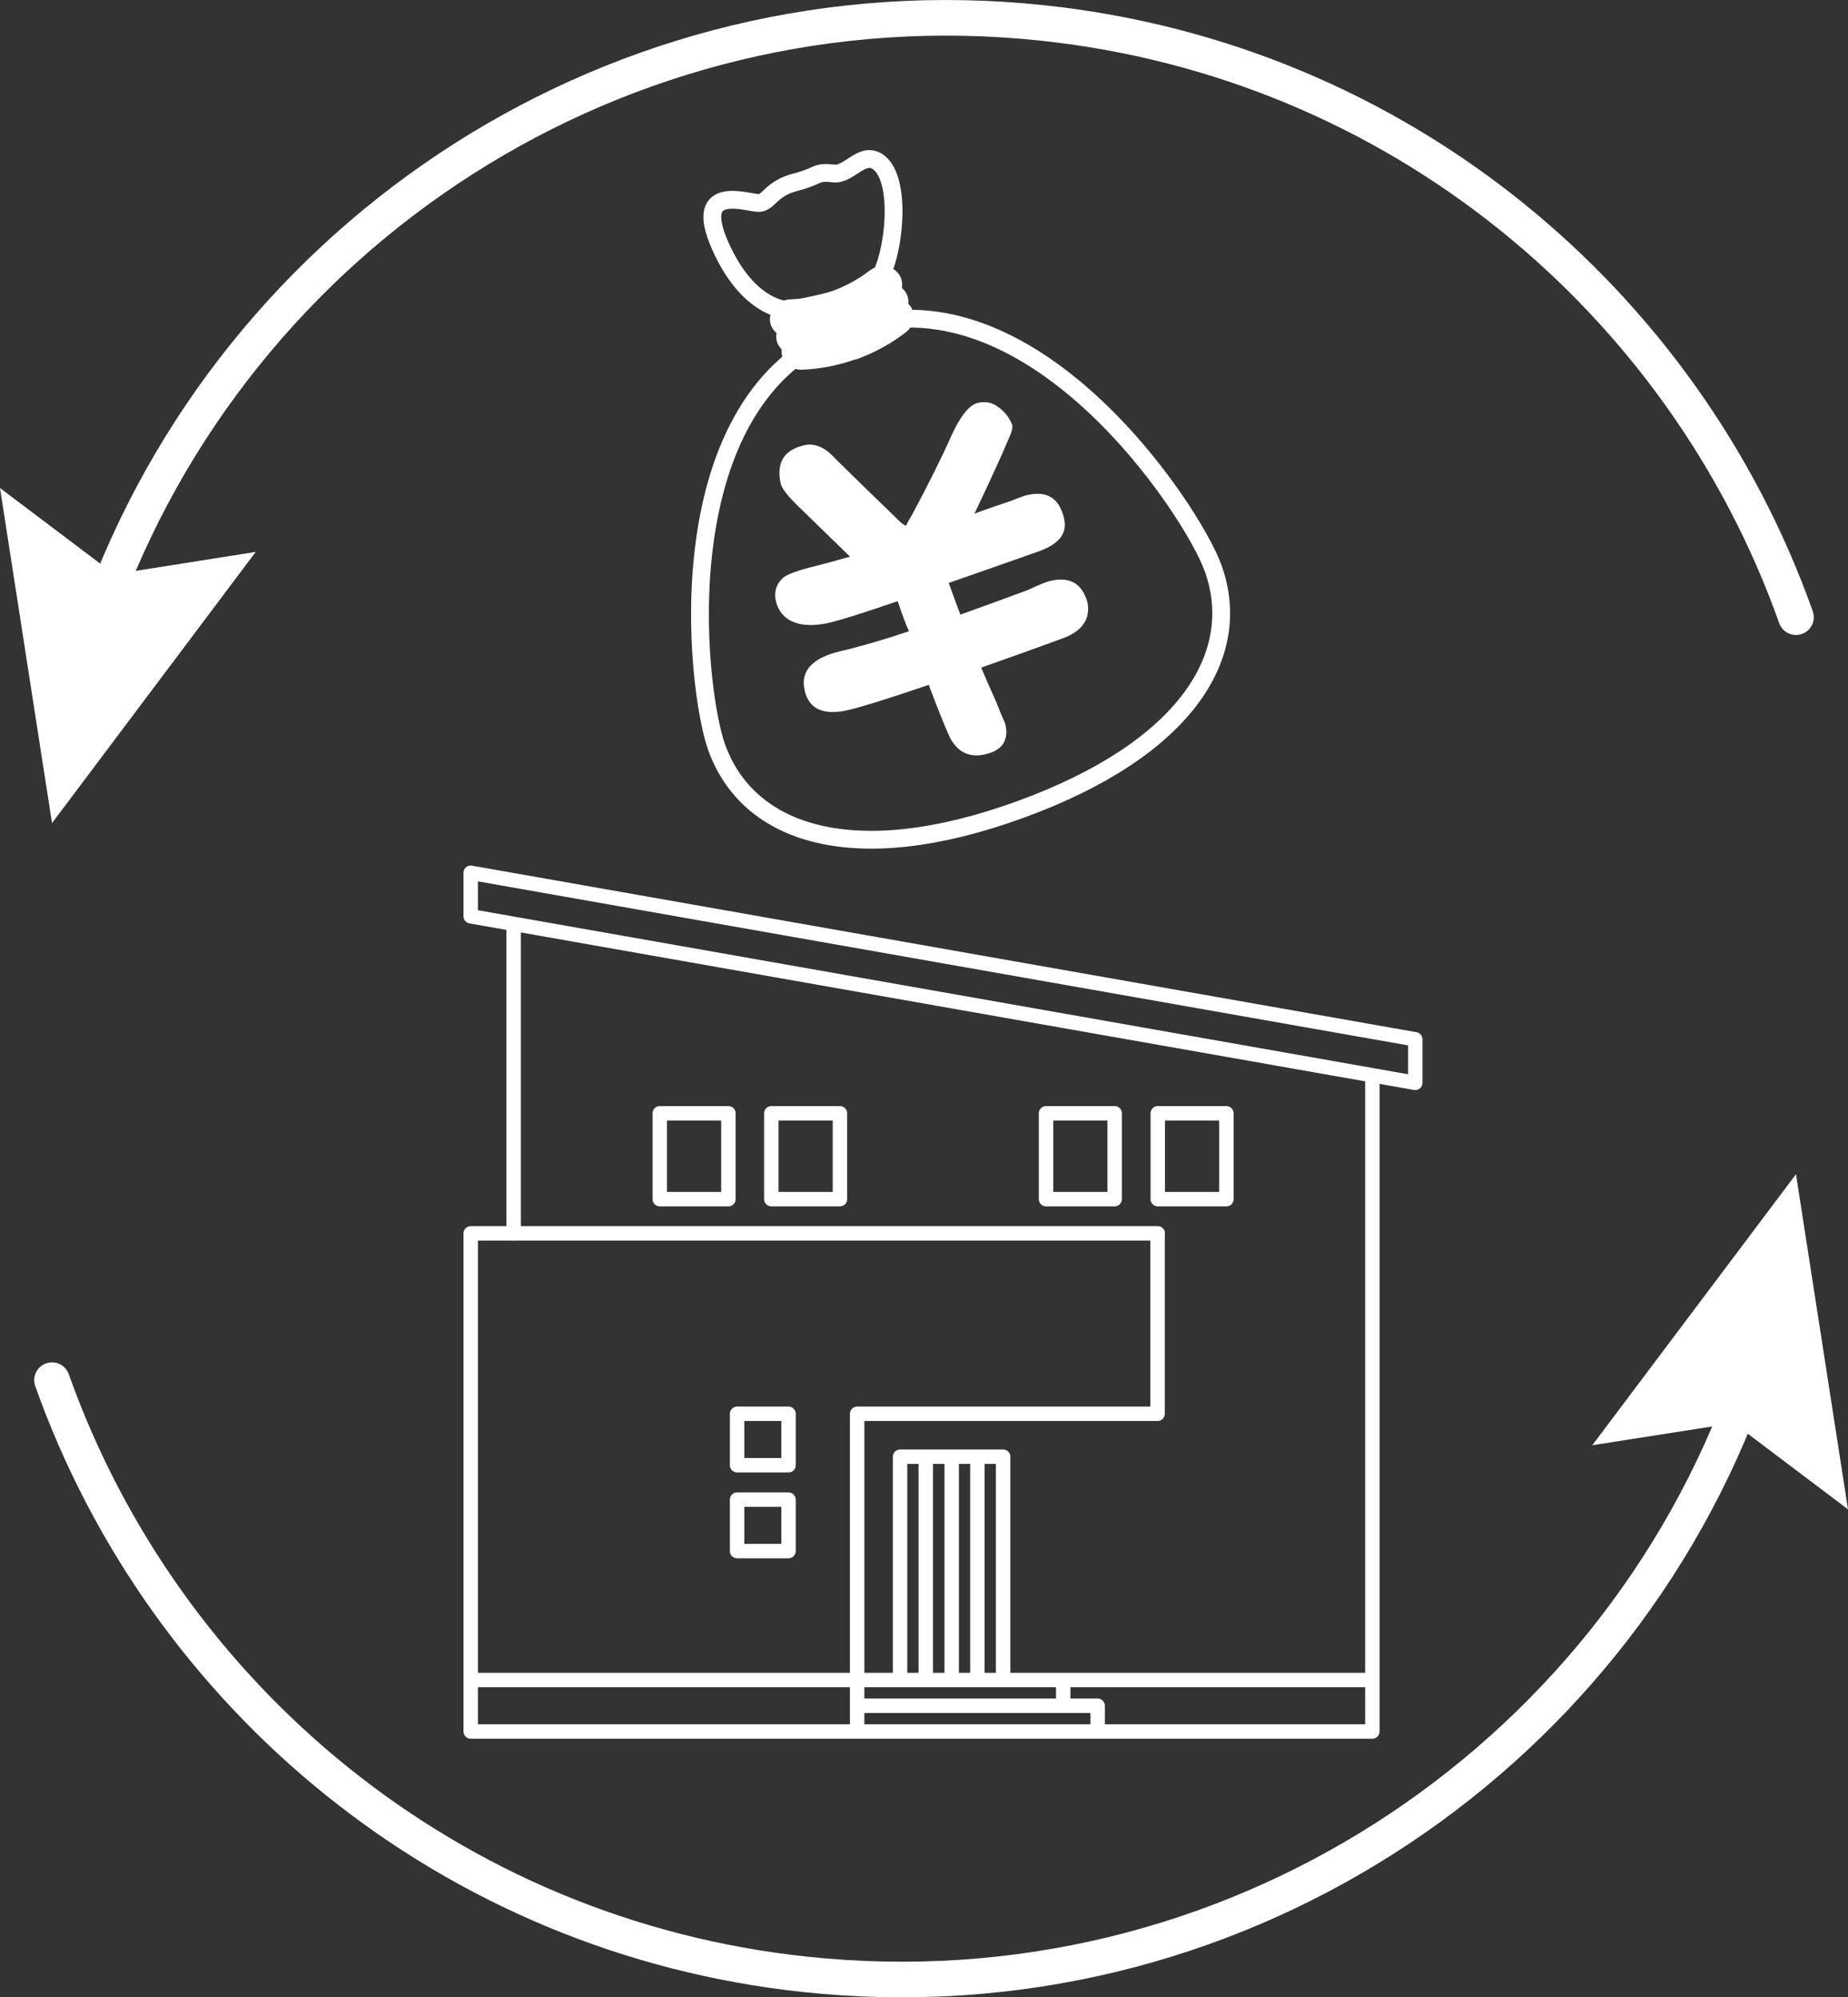 <?xml version="1.0" encoding="UTF-8"?>
<svg id="Layer_2" data-name="Layer 2" xmlns="http://www.w3.org/2000/svg" viewBox="0 0 93.44 100.97">
  <rect x="0" y="0" width="93.44" height="100.97" fill="#333333" stroke="none"/>
  <defs>
    <style>
      .cls-1, .cls-2, .cls-3, .cls-4 {
        stroke: #fff;
        stroke-linecap: round;
        stroke-linejoin: round;
      }

      .cls-1, .cls-3 {
        stroke-width: .9px;
      }

      .cls-1, .cls-5 {
        fill: #fff;
      }

      .cls-2 {
        stroke-width: .73px;
      }

      .cls-2, .cls-3, .cls-4 {
        fill: none;
      }

      .cls-4 {
        stroke-width: 1.8px;
      }

      .cls-5 {
        stroke-width: 0px;
      }
    </style>
  </defs>
  <g id="_レイヤー" data-name="レイヤー">
    <g>
      <path class="cls-2" d="M69.39,84.93h-15.63M46.81,73.64v11.29M48.12,73.64v11.29M49.42,84.93v-11.29M50.72,84.93v-11.29h-5.21v11.29M55.5,87.53v-1.3h-12.16M53.76,86.23v-1.3h-10.42M43.34,87.53h26.05v-33.17M25.97,46.71v15.65M58.54,62.35H23.8v25.18h19.54v-16.06h15.19v-9.12h0ZM43.34,84.93h-19.54M71.56,52.54l-47.76-8.42v2.2l47.76,8.42v-2.2h0ZM52.89,56.28h3.47v4.34h-3.47v-4.34h0ZM58.54,56.28h3.47v4.34h-3.47v-4.34h0ZM33.36,56.28h3.47v4.34h-3.47v-4.34h0ZM39,56.28h3.47v4.34h-3.47v-4.34h0ZM39.87,75.81h-2.6v2.6h2.6v-2.6h0ZM39.87,71.47h-2.6v2.6h2.6v-2.6h0Z"/>
      <g>
        <path class="cls-4" d="M5.01,31.13C11.9,11.76,31.36-1.11,52.71,1.16c17.99,1.91,32.42,14.06,38.1,30.04"/>
        <polygon class="cls-5" points="12.93 27.9 5.78 29.03 0 24.67 2.63 41.61 12.93 27.9"/>
      </g>
      <g>
        <path class="cls-4" d="M88.43,69.84c-6.89,19.37-26.35,32.24-47.7,29.97-17.99-1.91-32.42-14.06-38.1-30.04"/>
        <polygon class="cls-5" points="80.51 73.06 87.66 71.94 93.44 76.3 90.81 59.36 80.51 73.06"/>
      </g>
      <g>
        <g>
          <path class="cls-3" d="M39.82,15.67s-1.97,0-3.41-3.26c-1.44-3.26,1.49-2.1,1.99-2.15.5-.05.6-.74,1.83-1.05,1.23-.32.97-.55,1.93-.44.78.09,1.45-1.18,2.27-.56,1.17.88.82,4.59,0,5.93-.53.86-4.61,1.54-4.61,1.54Z"/>
          <path class="cls-3" d="M42.78,16.67c-9.27,3.36-7.61,18.17-6.54,21.12,1.61,4.44,6.99,6.17,15.33,3.14,8.35-3.03,11.37-7.8,9.76-12.23-1.07-2.95-9.28-15.38-18.55-12.02Z"/>
          <path class="cls-1" d="M43.16,17.72c-.88.32-1.77.49-2.65.52-.32,0-.56-.22-.54-.5.02-.29.3-.53.62-.53.73-.02,1.5-.17,2.23-.44s1.42-.64,1.99-1.09c.25-.2.62-.19.82.02.2.21.16.54-.09.73-.69.54-1.49.98-2.36,1.3Z"/>
          <path class="cls-1" d="M42.89,16.97c-.88.32-1.77.49-2.65.52-.32,0-.56-.22-.54-.5.02-.29.3-.53.62-.53.73-.02,1.5-.17,2.23-.44s1.42-.64,1.99-1.09c.25-.2.62-.19.82.02.2.21.16.54-.09.73-.69.54-1.49.98-2.36,1.3Z"/>
          <path class="cls-1" d="M42.57,16.09c-.88.32-1.77.49-2.65.52-.32,0-.56-.22-.54-.5.02-.29.3-.53.62-.53.73-.02,1.5-.17,2.23-.44s1.42-.64,1.99-1.09c.25-.2.62-.19.82.02.2.21.16.54-.09.73-.69.54-1.49.98-2.36,1.3Z"/>
        </g>
        <path class="cls-5" d="M54.99,30.47c.15.85-.29,1.46-1.31,1.82-.95.35-2.31.84-4.07,1.46.16.38.42.97.78,1.78.14.37.29.72.44,1.06.19.81-.13,1.32-.96,1.53-.79.2-1.39-.05-1.8-.76-.21-.42-.58-1.33-1.11-2.74-2.11.72-3.52,1.16-4.23,1.31-1.15.22-1.83-.12-2.04-1.01-.24-.99.37-1.66,1.8-2,1.14-.27,2.29-.61,3.47-1.01-.15-.32-.34-.83-.57-1.52-1.81.62-3.01,1-3.59,1.12-.79.16-1.42.1-1.89-.17-.35-.21-.58-.53-.68-.96-.1-.43,0-.81.33-1.14.2-.2.78-.41,1.73-.64.22-.05.79-.21,1.69-.46l-2.59-2.52c-.56-.54-.87-.94-.92-1.19-.22-1.04.17-1.68,1.18-1.92.54-.13,1.07.1,1.59.68.85.84,1.89,1.85,3.13,3.05.2.21.35.32.45.33.03-.09.14-.29.32-.59.84-1.57,1.49-2.88,1.95-3.92.46-1.02.91-1.58,1.34-1.69.38-.09.72-.03,1.02.19.35.24.59.55.74.94.01.16-.04.36-.15.59-.38.91-.97,2.2-1.77,3.88.38-.15.99-.36,1.82-.64.44-.17.72-.28.84-.3,1.02-.24,1.65.16,1.88,1.21.16.74-.28,1.28-1.31,1.64-1.07.38-2.58.91-4.53,1.59.24.67.44,1.21.59,1.6,1.26-.45,2.41-.87,3.43-1.25.5-.24.86-.39,1.1-.45.99-.24,1.62.12,1.89,1.06Z"/>
      </g>
    </g>
  </g>
</svg>
